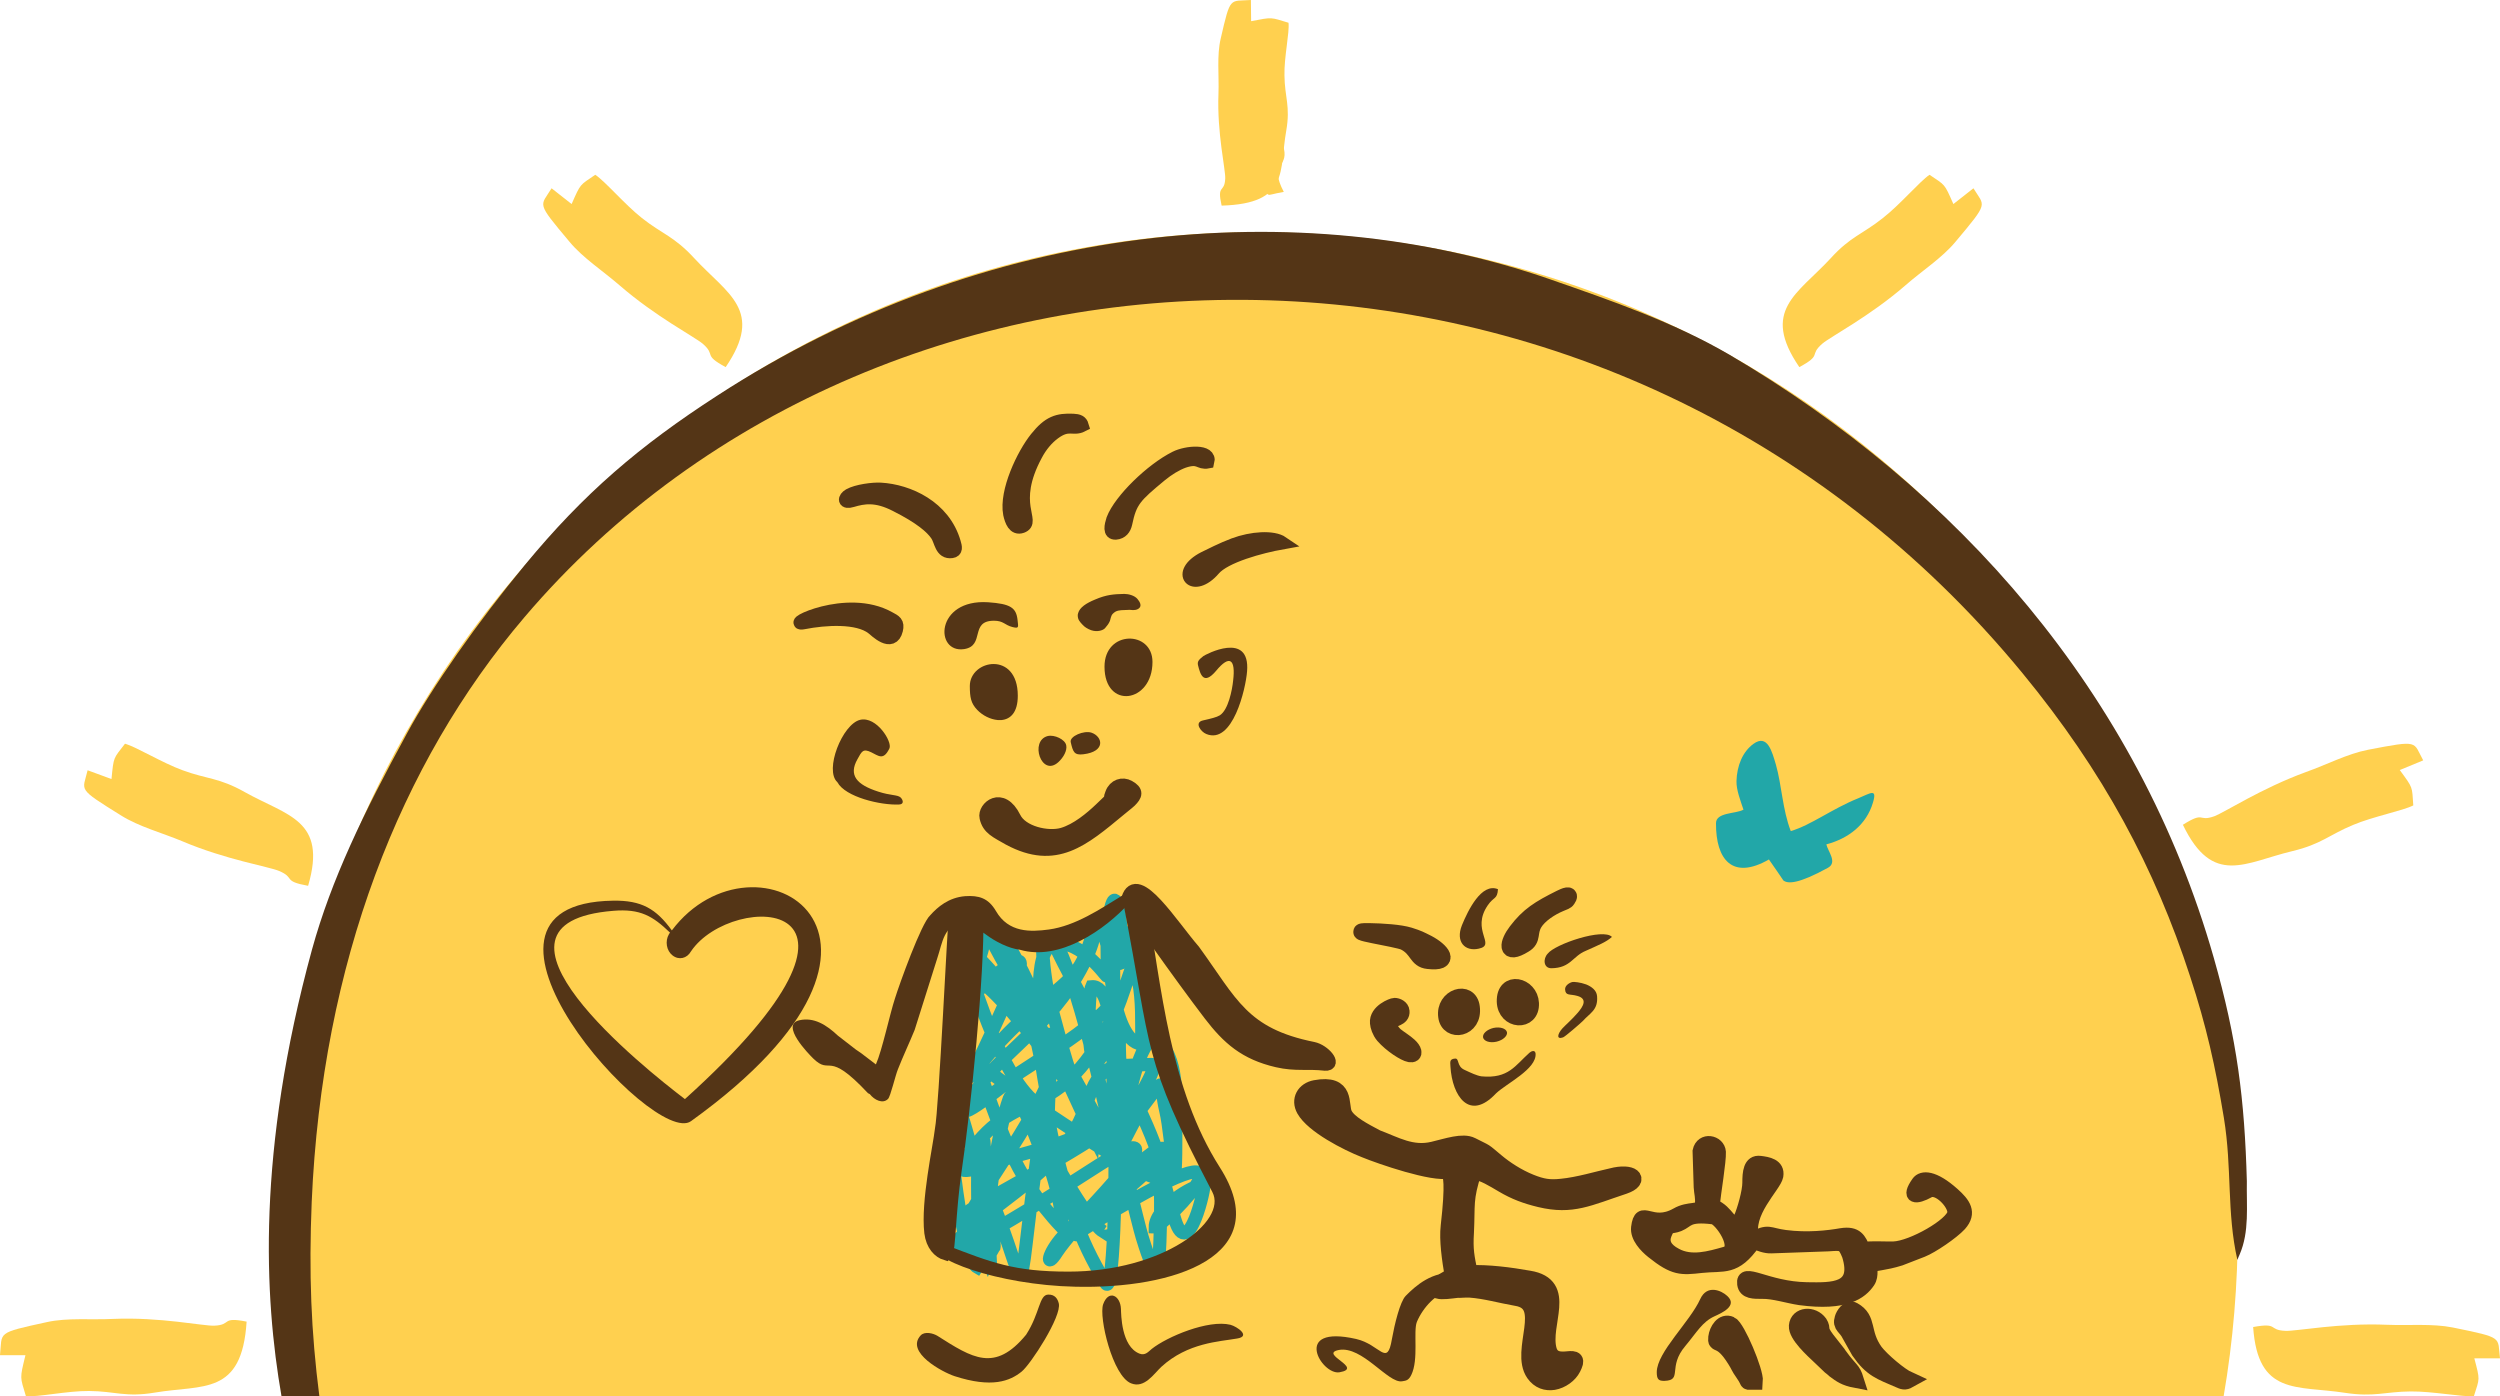 <svg width="111" height="62" viewBox="0 0 111 62" fill="none" xmlns="http://www.w3.org/2000/svg"
>
    <defs/>
    <path id="Vector"
          d="M55.82 10.31C79.87 10.31 99.36 30.08 99.36 54.47C99.36 57.03 99.15 59.55 98.73 61.99L12.91 61.99C12.49 59.55 12.28 57.03 12.28 54.47C12.28 30.08 31.77 10.31 55.82 10.31Z"
          fill="#FFD04F" fill-opacity="1" fill-rule="evenodd"/>
    <path id="Vector"
          d="M14.18 62C13.81 59.11 13.71 56.57 13.84 53.36C14.3 42.76 17.75 33.91 23.28 27.41C39.33 8.53 71.71 7.89 89.8 29.89C93.38 34.24 95.68 38.54 97.25 43.38C97.96 45.55 98.36 47.33 98.74 49.63C99.11 51.89 98.86 53.82 99.34 55.94C99.38 55.84 99.41 55.76 99.44 55.7C99.88 54.68 99.74 53.57 99.76 52.44C99.66 48.81 99.33 46.16 98.29 42.52C94.93 30.74 86.87 21.68 76.79 15.75C74.31 14.3 71.49 13.33 68.85 12.41C57.67 8.53 43.75 9.84 31.84 17.57C28.39 19.8 25.92 21.91 23.3 25.09C21.23 27.59 19.18 30.51 18.07 32.56C16.13 36.12 14.71 39.05 13.85 42.17C11.4 51.14 11.73 57.57 12.5 62L14.18 62Z"
          fill="#543516" fill-opacity="1" fill-rule="evenodd"/>
    <path id="Vector"
          d="M56.61 1.59L56.75 3.14C56.75 3.18 56.75 3.22 56.75 3.26L56.75 5.29C56.64 6.56 56.88 6.04 57.01 6.62C57.19 7.45 56.34 7.27 57 8.52C55.97 8.7 56.61 8.78 55.76 8.17C54.43 7.2 54.3 6.2 54.66 5.04C55.22 3.25 54.79 2.97 55.47 2.24C55.86 1.81 55.87 1.72 56.61 1.59Z"
          fill="#FFD04F" fill-opacity="1" fill-rule="evenodd"/>
    <path id="Vector"
          d="M1.15 61.99C0.89 61.11 0.87 61.24 1.13 60.17L0 60.17C0.11 59.13 -0.2 59.2 2.09 58.7C3 58.5 4.04 58.61 5.02 58.56C7.11 58.47 9.03 58.88 9.51 58.86C10.31 58.83 9.79 58.45 10.95 58.68C10.74 61.98 9.01 61.47 6.88 61.83C5.58 62.05 5.11 61.77 3.96 61.76C2.99 61.75 1.68 62.04 1.15 61.99Z"
          fill="#FFD04F" fill-opacity="1" fill-rule="evenodd"/>
    <path id="Vector"
          d="M109.84 61.99C110.1 61.17 110.12 61.3 109.86 60.31L111 60.31C110.88 59.35 111.19 59.41 108.9 58.94C107.99 58.76 106.96 58.86 105.97 58.82C103.88 58.73 101.96 59.11 101.48 59.09C100.68 59.06 101.2 58.71 100.04 58.92C100.25 61.98 101.98 61.51 104.11 61.84C105.42 62.04 105.88 61.79 107.03 61.78C108.01 61.77 109.31 62.03 109.84 61.99Z"
          fill="#FFD04F" fill-opacity="1" fill-rule="evenodd"/>
    <path id="Vector"
          d="M107.15 35.76C107.09 34.9 107.15 35.01 106.55 34.19L107.59 33.76C107.13 32.92 107.44 32.85 105.14 33.29C104.22 33.47 103.31 33.95 102.38 34.28C100.41 35 98.77 36.07 98.32 36.24C97.57 36.51 97.92 35.99 96.92 36.62C98.25 39.38 99.68 38.29 101.78 37.79C103.07 37.48 103.41 37.07 104.47 36.63C105.37 36.25 106.68 36 107.15 35.76Z"
          fill="#FFD04F" fill-opacity="1" fill-rule="evenodd"/>
    <path id="Vector"
          d="M5.55 33.02C5.03 33.7 5.05 33.57 4.95 34.59L3.89 34.2C3.67 35.14 3.39 34.97 5.38 36.21C6.18 36.71 7.18 36.97 8.09 37.35C10.02 38.17 11.95 38.48 12.39 38.67C13.13 38.98 12.52 39.12 13.68 39.33C14.54 36.4 12.76 36.23 10.87 35.17C9.72 34.52 9.19 34.6 8.11 34.2C7.2 33.87 6.07 33.17 5.55 33.02Z"
          fill="#FFD04F" fill-opacity="1" fill-rule="evenodd"/>
    <path id="Vector"
          d="M26.43 7.76C25.73 8.24 25.79 8.13 25.38 9.06L24.49 8.36C23.99 9.18 23.78 8.94 25.29 10.74C25.89 11.46 26.76 12.02 27.51 12.67C29.1 14.05 30.83 14.95 31.2 15.26C31.81 15.79 31.18 15.74 32.22 16.3C33.94 13.78 32.3 13.06 30.83 11.47C29.93 10.49 29.41 10.4 28.5 9.68C27.74 9.08 26.88 8.06 26.43 7.76Z"
          fill="#FFD04F" fill-opacity="1" fill-rule="evenodd"/>
    <path id="Vector"
          d="M57.21 1.01C56.4 0.77 56.53 0.75 55.55 0.94L55.54 0C54.59 0.07 54.64 -0.2 54.2 1.71C54.02 2.47 54.13 3.34 54.1 4.16C54.03 5.91 54.42 7.53 54.4 7.93C54.37 8.6 54.02 8.15 54.24 9.13C57.27 9.04 56.79 7.58 57.11 5.8C57.3 4.71 57.04 4.32 57.03 3.35C57.01 2.54 57.26 1.45 57.21 1.01Z"
          fill="#FFD04F" fill-opacity="1" fill-rule="evenodd"/>
    <path id="Vector"
          d="M85.67 7.76C86.38 8.24 86.32 8.13 86.73 9.06L87.62 8.36C88.12 9.18 88.33 8.94 86.82 10.74C86.22 11.46 85.34 12.02 84.6 12.67C83.01 14.05 81.27 14.95 80.91 15.26C80.3 15.79 80.93 15.74 79.89 16.3C78.17 13.78 79.81 13.06 81.28 11.47C82.17 10.49 82.7 10.4 83.6 9.68C84.37 9.08 85.23 8.06 85.67 7.76Z"
          fill="#FFD04F" fill-opacity="1" fill-rule="evenodd"/>
    <path id="Vector"
          d="M29.7 41.48C29.72 41.45 29.73 41.43 29.75 41.41C28.98 40.67 28.43 40.34 27.23 40.44C20.51 40.98 28.62 47.44 30.41 48.8C40.58 39.63 32.49 39.54 30.68 42.24C30.5 42.56 30.14 42.64 29.86 42.42C29.59 42.21 29.52 41.79 29.7 41.48ZM29.83 41.31C33.51 36.42 42.22 41.48 30.68 49.78C29.02 50.98 19.24 40.11 27.22 39.99C28.49 39.97 29.13 40.35 29.83 41.31Z"
          fill="#543516" fill-opacity="1" fill-rule="evenodd"/>
    <path id="Vector"
          d="M50.08 39.9C50.09 40.05 52.39 43.3 53.72 45.04C54.54 46.11 55.29 46.77 56.71 47.1C57.53 47.29 58.06 47.16 58.84 47.25C59.3 47.28 58.79 46.65 58.3 46.55C55.17 45.92 54.68 44.52 53 42.21C52.05 41.12 50.47 38.6 50.08 39.9Z"
          fill="#543516" fill-opacity="1" fill-rule="evenodd"/>
    <path id="Vector"
          d="M53.72 45.04C54.54 46.11 55.29 46.77 56.71 47.1C57.53 47.29 58.06 47.16 58.84 47.25C59.3 47.28 58.79 46.65 58.3 46.55C55.17 45.92 54.68 44.52 53 42.21C52.05 41.12 50.47 38.6 50.08 39.9C50.09 40.05 52.39 43.3 53.72 45.04Z"
          stroke="#543516" stroke-opacity="1" stroke-width="0.582"/>
    <path id="Vector"
          d="M50.59 60.1C49.78 59.78 49.78 58.35 49.77 58.12C49.75 57.52 49.22 57.24 48.98 57.91C48.78 58.48 49.4 61.1 50.22 61.42C50.81 61.66 51.23 61 51.56 60.69C52.74 59.61 54.14 59.57 54.93 59.43C55.55 59.33 54.93 58.9 54.63 58.82C53.65 58.58 51.82 59.35 51.14 59.89C50.98 60.02 50.85 60.2 50.59 60.1Z"
          fill="#543516" fill-opacity="1" fill-rule="evenodd"/>
    <path id="Vector"
          d="M42.38 61.1C44.04 61.64 44.84 61.32 45.36 60.9C45.76 60.58 47.15 58.44 47.01 57.87C46.96 57.67 46.84 57.47 46.54 57.48C46.13 57.49 46.18 58.3 45.56 59.26C44.17 60.95 43.18 60.3 41.62 59.31C41.44 59.2 41.06 59.1 40.88 59.29C40.18 60.04 41.86 60.93 42.38 61.1Z"
          fill="#543516" fill-opacity="1" fill-rule="evenodd"/>
    <path id="Vector"
          d="M60.21 59.45C57.34 58.8 58.67 61.06 59.47 60.93C60.58 60.74 58.54 60.12 59.44 59.94C60.48 59.74 61.63 61.43 62.25 61.33C62.39 61.3 62.53 61.32 62.66 61.05C63 60.36 62.74 59.12 62.91 58.69C63.19 58.03 63.78 57.42 64.37 57.29C64.44 57.27 64.79 57.28 64.86 57.28C64.91 57.28 65.18 56.61 64.63 56.54C63.62 56.4 62.84 57.1 62.41 57.54C62.16 57.8 61.92 58.79 61.8 59.46C61.59 60.72 61.28 59.69 60.21 59.45Z"
          fill="#543516" fill-opacity="1" fill-rule="evenodd"/>
    <path id="Vector"
          d="M43.78 36.29C43.89 36.79 44.24 36.92 44.81 37.25C46.87 38.35 48.08 37.3 49.71 35.95C49.87 35.81 50.03 35.7 50.18 35.56C50.43 35.31 50.5 35.14 50.12 34.93C49.84 34.77 49.49 34.88 49.36 35.23C49.18 35.67 49.56 35.25 48.87 35.92C48.44 36.33 47.82 36.85 47.18 37.04C46.52 37.23 45.36 36.97 45.04 36.31C44.47 35.16 43.68 35.88 43.78 36.29Z"
          fill="#543516" fill-opacity="1" fill-rule="evenodd"/>
    <path id="Vector"
          d="M44.81 37.25C46.87 38.35 48.08 37.3 49.71 35.95C49.87 35.81 50.03 35.7 50.18 35.56C50.43 35.31 50.5 35.14 50.12 34.93C49.84 34.77 49.49 34.88 49.36 35.23C49.18 35.67 49.56 35.25 48.87 35.92C48.44 36.33 47.82 36.85 47.18 37.04C46.52 37.23 45.36 36.97 45.04 36.31C44.47 35.16 43.68 35.88 43.78 36.29C43.89 36.79 44.24 36.92 44.81 37.25Z"
          stroke="#543516" stroke-opacity="1" stroke-width="0.582"/>
    <path id="Vector"
          d="M39.99 35.41C39.85 35.28 39.55 35.33 39 35.15C38.03 34.84 37.67 34.42 38.07 33.71C38.26 33.37 38.31 33.22 38.68 33.4C39 33.55 39.22 33.79 39.49 33.23C39.63 32.94 38.92 31.79 38.19 31.96C37.4 32.15 36.59 34.2 37.18 34.73C37.53 35.39 39.11 35.76 39.92 35.72C40.16 35.71 40.09 35.51 39.99 35.41Z"
          fill="#543516" fill-opacity="1" fill-rule="evenodd"/>
    <path id="Vector"
          d="M53.19 29.53C53.29 29.93 53.43 30.45 53.99 29.79C54.59 29.06 54.87 29.25 54.75 30.23C54.71 30.62 54.54 31.52 54.16 31.76C54.01 31.85 53.79 31.9 53.4 31.99C53.02 32.08 53.31 32.49 53.56 32.59C54.73 33.07 55.31 30.59 55.37 29.81C55.52 27.99 53.51 29.07 53.43 29.13C53.21 29.3 53.16 29.38 53.19 29.53Z"
          fill="#543516" fill-opacity="1" fill-rule="evenodd"/>
    <path id="Vector"
          d="M67.33 57.62C68.88 57.87 67.41 59.96 68.11 60.98C68.34 61.31 68.66 61.4 68.98 61.35C69.33 61.29 69.68 61.04 69.83 60.74C70.02 60.36 69.94 60.33 69.61 60.36C69.31 60.39 68.9 60.41 68.76 59.95C68.43 58.79 69.66 57.07 67.89 56.78C67.05 56.63 66.04 56.5 65.25 56.54C65.1 55.8 65.03 55.5 65.08 54.71C65.14 53.48 65.02 53.25 65.43 52C65.89 52.07 66.3 52.34 66.73 52.59C67.27 52.91 67.76 53.09 68.38 53.24C69.81 53.58 70.52 53.18 72.12 52.65C72.89 52.38 72.46 51.99 71.56 52.23C70.96 52.36 70.08 52.63 69.33 52.7C68.79 52.76 68.46 52.7 67.96 52.5C67.38 52.27 66.82 51.9 66.44 51.58C65.79 51.04 66.06 51.23 65.34 50.86C64.95 50.66 64.27 50.9 63.64 51.05C62.69 51.28 61.97 50.84 61.12 50.52C60.56 50.22 59.88 49.88 59.68 49.47C59.48 49.05 59.82 48.06 58.4 48.32C57.92 48.41 57.68 48.83 57.92 49.26C58.31 49.96 59.81 50.73 60.6 51.04C61.3 51.33 63.66 52.14 64.33 51.96C64.44 52.2 64.55 52.5 64.33 54.45C64.26 55.05 64.38 55.9 64.51 56.66C64.41 56.7 64.32 56.74 64.24 56.79C64.23 57.02 63.83 57.03 63.85 57.3C64.05 57.35 64.36 57.3 64.71 57.26C64.83 57.27 65.03 57.24 65.26 57.25C65.96 57.3 66.63 57.5 67.33 57.62Z"
          fill="#543516" fill-opacity="1" fill-rule="evenodd"/>
    <path id="Vector"
          d="M68.11 60.98C68.34 61.31 68.66 61.4 68.98 61.35C69.33 61.29 69.68 61.04 69.83 60.74C70.02 60.36 69.94 60.33 69.61 60.36C69.31 60.39 68.9 60.41 68.76 59.95C68.43 58.79 69.66 57.07 67.89 56.78C67.05 56.63 66.04 56.5 65.25 56.54C65.1 55.8 65.03 55.5 65.08 54.71C65.14 53.48 65.02 53.25 65.43 52C65.89 52.07 66.3 52.34 66.73 52.59C67.27 52.91 67.76 53.09 68.38 53.24C69.81 53.58 70.52 53.18 72.12 52.65C72.89 52.38 72.46 51.99 71.56 52.23C70.96 52.36 70.08 52.63 69.33 52.7C68.79 52.76 68.46 52.7 67.96 52.5C67.38 52.27 66.82 51.9 66.44 51.58C65.79 51.04 66.06 51.23 65.34 50.86C64.95 50.66 64.27 50.9 63.64 51.05C62.69 51.28 61.97 50.84 61.12 50.52C60.56 50.22 59.88 49.88 59.68 49.47C59.48 49.05 59.82 48.06 58.4 48.32C57.92 48.41 57.68 48.83 57.92 49.26C58.31 49.96 59.81 50.73 60.6 51.04C61.3 51.33 63.66 52.14 64.33 51.96C64.44 52.2 64.55 52.5 64.33 54.45C64.26 55.05 64.38 55.9 64.51 56.66C64.41 56.7 64.32 56.74 64.24 56.79C64.23 57.02 63.83 57.03 63.85 57.3C64.05 57.35 64.36 57.3 64.71 57.26C64.83 57.27 65.03 57.24 65.26 57.25C65.96 57.3 66.63 57.5 67.33 57.62C68.88 57.87 67.41 59.96 68.11 60.98Z"
          stroke="#543516" stroke-opacity="1" stroke-width="0.728"/>
    <path id="Vector"
          d="M66.42 48.55C66.89 48.1 68.23 47.47 68.18 46.78C68.16 46.6 67.99 46.67 67.91 46.74C67.27 47.31 66.98 47.9 65.78 47.79C65.57 47.76 65.32 47.64 65.02 47.5C64.67 47.34 64.8 46.99 64.61 47C64.35 47.02 64.39 47.15 64.4 47.36C64.48 48.68 65.25 49.8 66.42 48.55Z"
          fill="#543516" fill-opacity="1" fill-rule="evenodd"/>
    <path id="Vector"
          d="M48.05 18.89C48 18.72 47.88 18.67 47.65 18.66C46.96 18.63 46.57 18.75 46.01 19.45C45.43 20.17 44.64 21.82 44.83 22.82C44.9 23.13 45.03 23.5 45.37 23.38C45.99 23.15 44.8 22.41 46 20.19C46.21 19.79 46.49 19.46 46.8 19.23C47.45 18.75 47.64 19.1 48.05 18.89Z"
          fill="#543516" fill-opacity="1" fill-rule="evenodd"/>
    <path id="Vector"
          d="M47.65 18.66C46.96 18.63 46.57 18.75 46.01 19.45C45.43 20.17 44.64 21.82 44.83 22.82C44.9 23.13 45.03 23.5 45.37 23.38C45.99 23.15 44.8 22.41 46 20.19C46.21 19.79 46.49 19.46 46.8 19.23C47.45 18.75 47.64 19.1 48.05 18.89C48 18.72 47.88 18.67 47.65 18.66Z"
          stroke="#543516" stroke-opacity="1" stroke-width="0.582"/>
    <path id="Vector"
          d="M53.63 20.51C53.77 19.98 52.68 20.07 52.19 20.32C51.13 20.85 49.74 22.2 49.41 23.06C49.32 23.34 49.24 23.69 49.54 23.67C49.8 23.65 49.93 23.47 49.98 23.25C50.19 22.24 50.4 22.04 51.52 21.11C51.86 20.83 52.22 20.61 52.55 20.49C53.26 20.25 53.23 20.59 53.63 20.51Z"
          fill="#543516" fill-opacity="1" fill-rule="evenodd"/>
    <path id="Vector"
          d="M52.19 20.32C51.13 20.85 49.74 22.2 49.41 23.06C49.32 23.34 49.24 23.69 49.54 23.67C49.8 23.65 49.93 23.47 49.98 23.25C50.19 22.24 50.4 22.04 51.52 21.11C51.86 20.83 52.22 20.61 52.55 20.49C53.26 20.25 53.23 20.59 53.63 20.51C53.77 19.98 52.68 20.07 52.19 20.32Z"
          stroke="#543516" stroke-opacity="1" stroke-width="0.582"/>
    <path id="Vector"
          d="M39.1 21.72C40.33 21.79 41.91 22.5 42.37 24.09C42.43 24.29 42.47 24.46 42.26 24.49C41.78 24.56 41.78 24.01 41.59 23.74C41.37 23.42 40.89 22.99 39.78 22.43C38.89 21.97 38.34 22.08 37.83 22.23C37.47 22.34 37.46 22.13 37.71 21.98C38.05 21.79 38.77 21.7 39.1 21.72Z"
          fill="#543516" fill-opacity="1" fill-rule="evenodd"/>
    <path id="Vector"
          d="M42.37 24.09C42.43 24.29 42.47 24.46 42.26 24.49C41.78 24.56 41.78 24.01 41.59 23.74C41.37 23.42 40.89 22.99 39.78 22.43C38.89 21.97 38.34 22.08 37.83 22.23C37.47 22.34 37.46 22.13 37.71 21.98C38.05 21.79 38.77 21.7 39.1 21.72C40.33 21.79 41.91 22.5 42.37 24.09Z"
          stroke="#543516" stroke-opacity="1" stroke-width="0.582"/>
    <path id="Vector"
          d="M69.49 43.93C69.51 44.23 69.7 44.12 70.04 44.22C70.49 44.35 70.31 44.67 70.04 44.98C69.8 45.26 69.49 45.53 69.38 45.65C69.15 45.9 69.09 46.17 69.4 46.06C69.49 46.03 70.18 45.43 70.28 45.33C70.6 44.97 70.96 44.85 70.91 44.23C70.89 43.97 70.67 43.81 70.43 43.71C70.16 43.61 69.88 43.59 69.82 43.6C69.68 43.63 69.48 43.76 69.49 43.93Z"
          fill="#543516" fill-opacity="1" fill-rule="evenodd"/>
    <path id="Vector"
          d="M62.22 44.9C62.25 45.21 61.85 45.19 61.71 45.36C61.56 45.54 61.83 45.87 61.96 45.98C62.16 46.14 62.36 46.25 62.56 46.43C62.76 46.61 62.85 46.84 62.6 46.8C62.37 46.76 61.78 46.38 61.43 45.98C61.27 45.79 61.2 45.55 61.19 45.42C61.14 44.93 61.84 44.67 61.92 44.67C62.03 44.67 62.21 44.75 62.22 44.9Z"
          fill="#543516" fill-opacity="1" fill-rule="evenodd"/>
    <path id="Vector"
          d="M61.71 45.36C61.56 45.54 61.83 45.87 61.96 45.98C62.16 46.14 62.36 46.25 62.56 46.43C62.76 46.61 62.85 46.84 62.6 46.8C62.37 46.76 61.78 46.38 61.43 45.98C61.27 45.79 61.2 45.55 61.19 45.42C61.14 44.93 61.84 44.67 61.92 44.67C62.03 44.67 62.21 44.75 62.22 44.9C62.25 45.21 61.85 45.19 61.71 45.36Z"
          stroke="#543516" stroke-opacity="1" stroke-width="0.728"/>
    <path id="Vector" d="M49.04 29.6C49.04 31.52 51.17 31.22 51.17 29.39C51.17 27.98 49.04 27.97 49.04 29.6Z"
          fill="#543516" fill-opacity="1" fill-rule="evenodd"/>
    <path id="Vector"
          d="M43.06 30.46C43.06 30.96 43.11 31.23 43.39 31.52C43.63 31.77 43.97 31.94 44.3 31.97L44.47 31.97C44.87 31.93 45.19 31.63 45.19 30.89C45.19 28.89 43.06 29.28 43.06 30.46Z"
          fill="#543516" fill-opacity="1" fill-rule="evenodd"/>
    <path id="Vector"
          d="M44.13 27.56C44.56 27.56 44.6 27.75 44.95 27.84C45.26 27.92 45.21 27.84 45.18 27.53C45.12 26.98 44.87 26.81 43.87 26.74C41.52 26.59 41.49 29.02 42.81 28.82C43.75 28.67 43.04 27.56 44.13 27.56Z"
          fill="#543516" fill-opacity="1" fill-rule="evenodd"/>
    <path id="Vector"
          d="M48.14 27.81C48.23 27.89 48.42 27.99 48.56 28.01C48.8 28.05 49.01 27.97 49.08 27.87C49.16 27.77 49.22 27.71 49.28 27.57C49.31 27.49 49.32 27.35 49.4 27.26C49.43 27.22 49.49 27.18 49.54 27.15C49.69 27.08 49.86 27.09 50.08 27.08C50.12 27.07 50.16 27.08 50.2 27.08C50.33 27.1 50.5 27.09 50.59 26.99C50.69 26.89 50.62 26.73 50.5 26.59C50.37 26.44 50.11 26.37 49.92 26.37C49.46 26.38 49.13 26.4 48.62 26.62C48.23 26.78 47.94 26.97 47.87 27.22C47.84 27.3 47.85 27.4 47.88 27.49C47.92 27.58 48 27.68 48.14 27.81Z"
          fill="#543516" fill-opacity="1" fill-rule="evenodd"/>
    <path id="Vector"
          d="M53.89 25.28C54.38 24.7 55.99 24.27 56.94 24.1C56.53 23.82 55.58 23.88 54.78 24.18C54.25 24.38 53.73 24.65 53.46 24.78C52.18 25.44 52.98 26.33 53.89 25.28Z"
          fill="#543516" fill-opacity="1" fill-rule="evenodd"/>
    <path id="Vector"
          d="M56.94 24.1C56.53 23.82 55.58 23.88 54.78 24.18C54.25 24.38 53.73 24.65 53.46 24.78C52.18 25.44 52.98 26.33 53.89 25.28C54.38 24.7 55.99 24.27 56.94 24.1Z"
          stroke="#543516" stroke-opacity="1" stroke-width="0.582"/>
    <path id="Vector"
          d="M39.8 27.97C39.61 28.74 38.87 27.99 38.74 27.89C38.08 27.37 36.64 27.46 35.68 27.65C34.82 27.81 37.6 26.38 39.48 27.44C39.74 27.58 39.88 27.64 39.8 27.97Z"
          fill="#543516" fill-opacity="1" fill-rule="evenodd"/>
    <path id="Vector"
          d="M38.74 27.89C38.08 27.37 36.64 27.46 35.68 27.65C34.82 27.81 37.6 26.38 39.48 27.44C39.74 27.58 39.88 27.64 39.8 27.97C39.61 28.74 38.87 27.99 38.74 27.89Z"
          stroke="#543516" stroke-opacity="1" stroke-width="0.582"/>
    <path id="Vector"
          d="M65.66 42.12C66.45 41.95 65.29 41.31 66.06 40.19C66.33 39.8 66.48 39.94 66.51 39.48C65.78 39.18 65.18 40.42 64.91 41.08C64.61 41.83 65.06 42.26 65.66 42.12Z"
          fill="#543516" fill-opacity="1" fill-rule="evenodd"/>
    <path id="Vector"
          d="M47.34 33.09C47.29 32.83 46.82 32.61 46.52 32.68C45.7 32.89 46.24 34.52 46.99 33.84C47.22 33.63 47.39 33.32 47.34 33.09Z"
          fill="#543516" fill-opacity="1" fill-rule="evenodd"/>
    <path id="Vector"
          d="M67.68 41.94C68.09 41.7 67.86 41.4 68.13 40.97C68.34 40.63 68.82 40.3 69.28 40.11C69.43 40.05 69.55 40.01 69.59 39.94C69.8 39.64 69.46 39.79 69.28 39.88C68.34 40.35 67.87 40.64 67.33 41.35C66.95 41.84 66.8 42.48 67.68 41.94Z"
          fill="#543516" fill-opacity="1" fill-rule="evenodd"/>
    <path id="Vector"
          d="M68.13 40.97C68.34 40.63 68.82 40.3 69.28 40.11C69.43 40.05 69.55 40.01 69.59 39.94C69.8 39.64 69.46 39.79 69.28 39.88C68.34 40.35 67.87 40.64 67.33 41.35C66.95 41.84 66.8 42.48 67.68 41.94C68.09 41.7 67.86 41.4 68.13 40.97Z"
          stroke="#543516" stroke-opacity="1" stroke-width="0.728"/>
    <path id="Vector"
          d="M63.41 42.66C62.88 42.61 62.97 42.14 62.36 41.83C62.03 41.67 59.57 41.33 60.78 41.35C61.39 41.36 62.16 41.41 62.58 41.54C62.99 41.67 63.05 41.71 63.39 41.88C64 42.2 64.48 42.78 63.41 42.66Z"
          fill="#543516" fill-opacity="1" fill-rule="evenodd"/>
    <path id="Vector"
          d="M62.36 41.83C62.03 41.67 59.57 41.33 60.78 41.35C61.39 41.36 62.16 41.41 62.58 41.54C62.99 41.67 63.05 41.71 63.39 41.88C64 42.2 64.48 42.78 63.41 42.66C62.88 42.61 62.97 42.14 62.36 41.83Z"
          stroke="#543516" stroke-opacity="1" stroke-width="0.728"/>
    <path id="Vector"
          d="M68.72 42.34C69.04 41.92 71.19 41.19 71.57 41.6C71.31 41.83 71 41.95 70.4 42.22C69.82 42.46 69.74 42.98 68.88 42.99C68.53 42.99 68.5 42.57 68.72 42.34Z"
          fill="#543516" fill-opacity="1" fill-rule="evenodd"/>
    <path id="Vector"
          d="M47.54 32.95C47.64 33.38 47.69 33.54 48.1 33.49C49.11 33.37 48.96 32.7 48.46 32.53C48.13 32.42 47.48 32.69 47.54 32.95Z"
          fill="#543516" fill-opacity="1" fill-rule="evenodd"/>
    <path id="Vector" d="M67.96 44.7C67.86 45.45 66.7 45.27 66.83 44.29C66.94 43.47 68.07 43.84 67.96 44.7Z"
          fill="#543516" fill-opacity="1" fill-rule="evenodd"/>
    <path id="Vector" d="M66.83 44.29C66.94 43.47 68.07 43.84 67.96 44.7C67.86 45.45 66.7 45.27 66.83 44.29Z"
          stroke="#543516" stroke-opacity="1" stroke-width="0.728"/>
    <path id="Vector" d="M64.22 45.13C64.31 45.88 65.47 45.71 65.34 44.72C65.24 43.9 64.1 44.26 64.22 45.13Z"
          fill="#543516" fill-opacity="1" fill-rule="evenodd"/>
    <path id="Vector" d="M65.34 44.72C65.24 43.9 64.1 44.26 64.22 45.13C64.31 45.88 65.47 45.71 65.34 44.72Z"
          stroke="#543516" stroke-opacity="1" stroke-width="0.728"/>
    <path id="Vector"
          d="M66.45 46.25C66.74 46.18 66.94 45.99 66.91 45.83C66.87 45.66 66.6 45.58 66.31 45.64C66.02 45.71 65.81 45.9 65.85 46.07C65.89 46.23 66.15 46.32 66.45 46.25Z"
          fill="#543516" fill-opacity="1" fill-rule="nonzero"/>
    <path id="Vector"
          d="M75.55 53.5C75.51 53.81 74.98 53.61 74.45 53.92C73.3 54.57 72.85 53.47 72.72 54.5C72.67 54.92 73.07 55.34 73.37 55.58C74.33 56.35 74.65 56.32 75.54 56.22C76.54 56.11 77.03 56.38 77.88 55.16C78.12 55.25 78.38 55.36 78.64 55.35L81.18 55.26C81.78 55.22 81.86 55.19 82.08 55.73C82.56 57.28 81.38 57.25 80.22 57.23C78.42 57.2 77.34 56.29 77.43 57.01C77.48 57.39 77.89 57.37 78.24 57.37C78.75 57.36 79.38 57.57 79.92 57.65C81.94 57.92 82.63 57.39 82.96 56.9C83.14 56.63 83.02 56.23 83.06 56.2C83.2 56.12 83.67 56.12 84.37 55.9L85.35 55.52C85.78 55.35 86.69 54.73 87.02 54.37C87.49 53.84 87.19 53.44 86.72 53.02C85.85 52.24 85.34 52.25 85.16 52.51C84.68 53.19 85.07 53.2 85.63 52.89C86.05 52.65 86.81 53.45 86.76 53.86C86.69 54.37 84.9 55.39 84.08 55.42C83.6 55.43 83.16 55.39 82.74 55.44C82.56 55.05 82.44 54.72 81.75 54.83C81.18 54.93 80.25 55.04 79.26 54.91C78.5 54.81 78.56 54.61 77.82 54.98C77.45 53.87 78.8 52.66 78.88 52.21C78.96 51.73 78.47 51.66 78.15 51.62C77.69 51.56 77.66 52.08 77.66 52.51C77.66 52.91 77.43 53.73 77.26 54.11C77 54.69 76.77 53.96 76.31 53.66C76.18 53.58 76.19 53.59 76.06 53.48C76.11 52.97 76.35 51.54 76.33 51.15C76.3 50.69 75.57 50.54 75.45 51.11L75.5 52.71C75.51 52.95 75.59 53.18 75.55 53.5ZM73.93 54.79C73.78 55.16 73.94 55.47 74.4 55.71C75.09 56.09 75.91 55.85 76.61 55.65C77.33 55.45 76.38 54.09 76.06 54.06C74.9 53.92 74.96 54.21 74.54 54.38C74.19 54.52 74.1 54.35 73.93 54.79Z"
          fill="#543516" fill-opacity="1" fill-rule="evenodd"/>
    <path id="Vector"
          d="M74.45 53.92C73.3 54.57 72.85 53.47 72.72 54.5C72.67 54.92 73.07 55.34 73.37 55.58C74.33 56.35 74.65 56.32 75.54 56.22C76.54 56.11 77.03 56.38 77.88 55.16C78.12 55.25 78.38 55.36 78.64 55.35L81.18 55.26C81.78 55.22 81.86 55.19 82.08 55.73C82.56 57.28 81.38 57.25 80.22 57.23C78.42 57.2 77.34 56.29 77.43 57.01C77.48 57.39 77.89 57.37 78.24 57.37C78.75 57.36 79.38 57.57 79.92 57.65C81.94 57.92 82.63 57.39 82.96 56.9C83.14 56.63 83.02 56.23 83.06 56.2C83.2 56.12 83.67 56.12 84.37 55.9L85.35 55.52C85.78 55.35 86.69 54.73 87.02 54.37C87.49 53.84 87.19 53.44 86.72 53.02C85.85 52.24 85.34 52.25 85.16 52.51C84.68 53.19 85.07 53.2 85.63 52.89C86.05 52.65 86.81 53.45 86.76 53.86C86.69 54.37 84.9 55.39 84.08 55.42C83.6 55.43 83.16 55.39 82.74 55.44C82.56 55.05 82.44 54.72 81.75 54.83C81.18 54.93 80.25 55.04 79.26 54.91C78.5 54.81 78.56 54.61 77.82 54.98C77.45 53.87 78.8 52.66 78.88 52.21C78.96 51.73 78.47 51.66 78.15 51.62C77.69 51.56 77.66 52.08 77.66 52.51C77.66 52.91 77.43 53.73 77.26 54.11C77 54.69 76.77 53.96 76.31 53.66C76.18 53.58 76.19 53.59 76.06 53.48C76.11 52.97 76.35 51.54 76.33 51.15C76.3 50.69 75.57 50.54 75.45 51.11L75.5 52.71C75.51 52.95 75.59 53.18 75.55 53.5C75.51 53.81 74.98 53.61 74.45 53.92ZM74.4 55.71C75.09 56.09 75.91 55.85 76.61 55.65C77.33 55.45 76.38 54.09 76.06 54.06C74.9 53.92 74.96 54.21 74.54 54.38C74.19 54.52 74.1 54.35 73.93 54.79C73.78 55.16 73.94 55.47 74.4 55.71Z"
          stroke="#543516" stroke-opacity="1" stroke-width="0.6"/>
    <path id="Vector"
          d="M73.91 61.31C74.72 61.28 74.03 60.7 74.83 59.76C75.34 59.15 75.58 58.69 76.13 58.44C76.44 58.3 77.16 57.98 76.7 57.55C76.43 57.29 75.79 57.02 75.49 57.68C75.02 58.71 73.57 60.03 73.56 60.92C73.56 61.23 73.63 61.32 73.91 61.31Z"
          fill="#543516" fill-opacity="1" fill-rule="evenodd"/>
    <path id="Vector"
          d="M81.82 58.54C81.71 58.88 81.96 58.88 82.15 59.28L82.55 59.99C83.11 60.8 83.5 60.9 84.33 61.26C84.49 61.33 84.57 61.37 84.75 61.27C84.35 61.09 83.53 60.39 83.25 60.02C82.63 59.16 83 58.58 82.29 58.18C82.07 58.05 81.86 58.39 81.82 58.54Z"
          fill="#543516" fill-opacity="1" fill-rule="evenodd"/>
    <path id="Vector"
          d="M82.15 59.28L82.55 59.99C83.11 60.8 83.5 60.9 84.33 61.26C84.49 61.33 84.57 61.37 84.75 61.27C84.35 61.09 83.53 60.39 83.25 60.02C82.63 59.16 83 58.58 82.29 58.18C82.07 58.05 81.86 58.39 81.82 58.54C81.71 58.88 81.96 58.88 82.15 59.28Z"
          stroke="#543516" stroke-opacity="1" stroke-width="0.728"/>
    <path id="Vector"
          d="M79.79 58.87C79.76 59.27 80.49 59.93 80.82 60.24L81.26 60.66C81.38 60.75 81.36 60.74 81.45 60.82C81.73 61.03 81.92 61.17 82.39 61.26C82.24 60.78 82.16 60.89 81.65 60.18C81.64 60.16 81.59 60.1 81.58 60.08L81.1 59.47C80.72 58.96 80.96 59.04 80.78 58.75C80.48 58.34 79.83 58.39 79.79 58.87Z"
          fill="#543516" fill-opacity="1" fill-rule="evenodd"/>
    <path id="Vector"
          d="M80.82 60.24L81.26 60.66C81.38 60.75 81.36 60.74 81.45 60.82C81.73 61.03 81.92 61.17 82.39 61.26C82.24 60.78 82.16 60.89 81.65 60.18C81.64 60.16 81.59 60.1 81.58 60.08L81.1 59.47C80.72 58.96 80.96 59.04 80.78 58.75C80.48 58.34 79.83 58.39 79.79 58.87C79.76 59.27 80.49 59.93 80.82 60.24Z"
          stroke="#543516" stroke-opacity="1" stroke-width="0.728"/>
    <path id="Vector"
          d="M76.21 59.38C76.16 59.8 76.39 59.31 77.05 60.38C77.21 60.63 77.21 60.7 77.39 60.95C77.61 61.26 77.59 61.33 77.63 61.34C77.66 61.34 77.72 61.34 77.91 61.34C77.95 60.9 77.12 58.94 76.83 58.81C76.5 58.66 76.25 59.06 76.21 59.38Z"
          fill="#543516" fill-opacity="1" fill-rule="evenodd"/>
    <path id="Vector"
          d="M77.05 60.38C77.21 60.63 77.21 60.7 77.39 60.95C77.61 61.26 77.59 61.33 77.63 61.34C77.66 61.34 77.72 61.34 77.91 61.34C77.95 60.9 77.12 58.94 76.83 58.81C76.5 58.66 76.25 59.06 76.21 59.38C76.16 59.8 76.39 59.31 77.05 60.38Z"
          stroke="#543516" stroke-opacity="1" stroke-width="0.728"/>
    <path id="Vector"
          d="M77.41 35.95C77.07 36.14 76.19 36.06 76.19 36.55C76.18 38.17 76.92 39.09 78.54 38.16C78.62 38.26 79.17 39.08 79.18 39.09C79.38 39.25 79.85 39.25 81.16 38.53C81.6 38.29 81.15 37.79 81.09 37.49C82.07 37.23 82.87 36.62 83.16 35.63C83.36 34.97 83.03 35.23 82.49 35.45C81.33 35.92 80.4 36.64 79.51 36.9C79.14 35.94 79.11 34.86 78.85 33.95C78.68 33.38 78.48 32.57 77.85 33.03C77.37 33.38 77.12 34 77.1 34.68C77.09 35.08 77.28 35.55 77.41 35.95Z"
          fill="#22A7A8" fill-opacity="1" fill-rule="evenodd"/>
    <path id="Vector"
          d="M43.74 41.51C43.73 42.03 42.92 44.43 42.59 44.93C42.34 45.32 43.45 43.91 43.77 43.64C45.97 41.84 45.47 42.66 44.34 45.17C42.3 49.73 42.77 47.5 45.81 44.9C47.61 43.36 48.07 43.31 48.59 41.09C48.63 40.94 48.78 41.71 47.8 43.36C46.23 45.99 44.08 46.9 42.89 49.13C42.43 49.98 45.11 47.73 45.29 47.61C47.63 46.05 49.91 44.93 50.67 42.06C51.26 39.82 49.82 44.3 49.63 44.71C46.97 50.36 45.08 47.85 42.75 51.64C42.33 52.34 43.78 51.73 44.17 51.6C46.12 50.99 48.24 50.68 49.61 49.22C50.74 48.03 50.25 49.21 49.69 49.69C48.17 51.02 43.27 53.47 42.98 53.81C42.88 53.93 42.89 54.23 43.26 53.57C44.04 52.16 47.52 47.57 46.86 46.09C46.58 46.03 46.43 51.87 46.57 52.1C46.5 51.91 45.16 47.84 44.81 48.78C44.31 50.12 43.52 54.87 43.98 56.17C43.99 56.16 43.8 53.13 43.8 52.91C43.8 52.45 43.6 49.33 43.73 51.34C43.79 52.22 43.72 54.63 44.13 55.4C44.31 55.1 42.34 47.79 42.02 47.71C42 48.83 42.57 55.8 43.4 56.27C43.47 56.18 43.37 52.05 43.42 51.93C46 57.26 44.88 59.46 46.17 50.46C46.53 48 46.33 49.15 46.85 51.06C47.52 53.53 47.79 54.81 49.1 56.98C49.5 57.64 49.59 50.68 49.44 49.68C49.45 49.89 50.58 54.52 50.71 54.92C51.41 57.21 51.47 56.5 51.52 54.44C51.6 51.23 51.2 51 52.17 54.16C52.77 56.1 53.54 52.6 53.45 52.6C52.99 52.6 51.29 53.62 51.29 54.49C51.54 54.51 57.27 48.9 48.12 54.57C47.57 54.91 47.75 54.99 48.34 54.3C48.78 53.78 52.74 50.72 51.51 51C50.81 51.15 47.56 54.62 46.94 55.57C46.41 56.41 46.48 55.67 47.22 54.87C47.86 54.18 52.98 49.05 48.79 51.73C46.59 53.15 44.82 54.26 42.5 55.52C41.95 55.82 42.5 55.03 42.36 55.11C42.2 55.21 41.47 56.08 42.44 55.13C44.8 52.82 47.23 52.01 48.24 49.02C48.89 47.1 49.32 47.35 51.14 47.26C51.69 47.23 49.34 50.38 49.82 50.82C49.84 50.81 50.56 49.36 50.72 49.15C51.85 47.67 51.44 47.98 51.76 49.32C52.05 50.53 52.21 54.41 52.21 49.91C52.21 49 52.35 46.75 51.31 46.2C50.64 45.84 49.96 49.27 49.96 49.75C49.99 48.62 49.7 47.71 49.7 46.49C49.71 43.35 49.65 47.72 49.52 48.5C49.4 49.25 49.37 51.51 49.39 49.28C49.39 48.63 49.69 43.69 48.47 43.81C48.27 44.26 48.21 49.15 49.18 46.21C49.46 45.4 49.58 42.31 49.25 41.52C49.16 41.51 49.25 46.23 50.69 46.36C50.69 44.39 50.83 42.54 49.12 41.11C48.71 40.76 49.5 43.66 49.93 42.51C50.29 41.56 49.41 40.47 49.69 41.86C49.97 43.24 49.67 38.14 49.24 40.7C49.07 41.71 49.22 42.5 49.13 43.33C49.1 43.33 47.72 41.39 46.61 42.04C45.8 42.51 46.31 46.52 46.31 43.33C46.31 40.68 46.16 43.01 46.75 44.98C46.99 45.81 47.62 48.49 48.24 49.16C48.09 49.17 44.57 43.86 43.04 43.26C43.24 43.47 44.51 48.3 46.35 49.2C46.67 49.36 46.39 48.17 46.34 47.82C45.98 45.38 45.19 43.06 44.08 40.88C44.28 40.83 47.54 46.92 45.52 44.76C45.31 44.54 42.97 42.28 42.85 42.01C44.84 43.47 47.06 48.02 44.98 43.12C43.4 39.39 42.45 39.06 44.83 43.2C45.3 44.01 48.66 49.87 48.58 50.51C48.41 50.19 45.04 43.03 47.36 47.24C47.85 48.12 49.06 50.23 49.48 51.19C49.13 49.19 47.79 43.26 46.78 41.7C46.43 41.82 53.05 52.61 51.21 52.25C50.43 52.1 44.02 47.92 43.29 47C44.34 49.87 44.94 52.17 47.15 54.5C47.16 51.16 43.28 45.38 45.89 49.93C46.37 50.77 48.24 54.21 48.98 54.68L48.97 54.61"
          stroke="#22A7A8" stroke-opacity="1" stroke-width="0.582"/>
    <path id="Vector"
          d="M50.89 39.93C51.58 43.87 51.93 48.33 54.16 51.83C56.68 55.78 52.1 57.24 47.74 57.13C44.33 57.06 41.04 55.86 41.58 55.24C41.59 55.23 41.73 55.17 41.98 55.27C44.03 56.06 45.02 56.46 47.44 56.46C51.62 56.46 54.51 54.23 53.83 52.93C50.67 46.87 51.18 46.78 49.88 40.12C49.83 39.85 50.01 39.59 50.28 39.54C50.56 39.49 50.83 39.66 50.89 39.93Z"
          fill="#543516" fill-opacity="1" fill-rule="evenodd"/>
    <path id="Vector"
          d="M41.8 50.15C41.71 50.94 41.17 53.36 41.33 54.73C41.4 55.28 41.7 55.58 42 55.67C42.14 55.54 42.14 53.81 42.4 52.02C42.82 49.18 43.43 43.24 43.37 40.65C42.89 40.5 43.03 40.28 42.42 40.67C42.37 40.7 41.98 49.25 41.8 50.15Z"
          fill="#543516" fill-opacity="1" fill-rule="evenodd"/>
    <path id="Vector"
          d="M41.33 54.73C41.4 55.28 41.7 55.58 42 55.67C42.14 55.54 42.14 53.81 42.4 52.02C42.82 49.18 43.43 43.24 43.37 40.65C42.89 40.5 43.03 40.28 42.42 40.67C42.37 40.7 41.98 49.25 41.8 50.15C41.71 50.94 41.17 53.36 41.33 54.73Z"
          stroke="#543516" stroke-opacity="1" stroke-width="0.582"/>
    <path id="Vector"
          d="M36.1 46.99C36.92 47.79 36.69 46.56 38.54 48.54C38.57 48.55 38.6 48.57 38.62 48.58C38.82 48.84 39.2 49.03 39.43 48.79C39.54 48.68 39.75 47.76 39.87 47.47C40.09 46.91 40.39 46.27 40.61 45.73L41.62 42.53C41.84 41.88 41.91 41.01 42.77 41C43.14 41 43.46 41.3 43.77 41.49C44.18 41.8 44.78 42.11 45.29 42.17C47.02 42.68 49.04 41.32 50.18 40.05C49.82 40.07 50.53 39.34 49.8 39.78C48.87 40.35 47.75 41.11 46.57 41.27C45.76 41.38 44.78 41.42 44.22 40.45C43.88 39.87 43.46 39.75 42.85 39.79C42.12 39.85 41.63 40.27 41.3 40.64C40.9 41 39.93 43.71 39.74 44.32C39.51 45.01 39.17 46.63 38.89 47.26L38.22 46.75C38.11 46.67 38.12 46.68 38 46.6L37.2 45.98C36.7 45.51 36.14 45.15 35.49 45.3C34.63 45.5 35.91 46.8 36.1 46.99Z"
          fill="#543516" fill-opacity="1" fill-rule="evenodd"/>
</svg>
